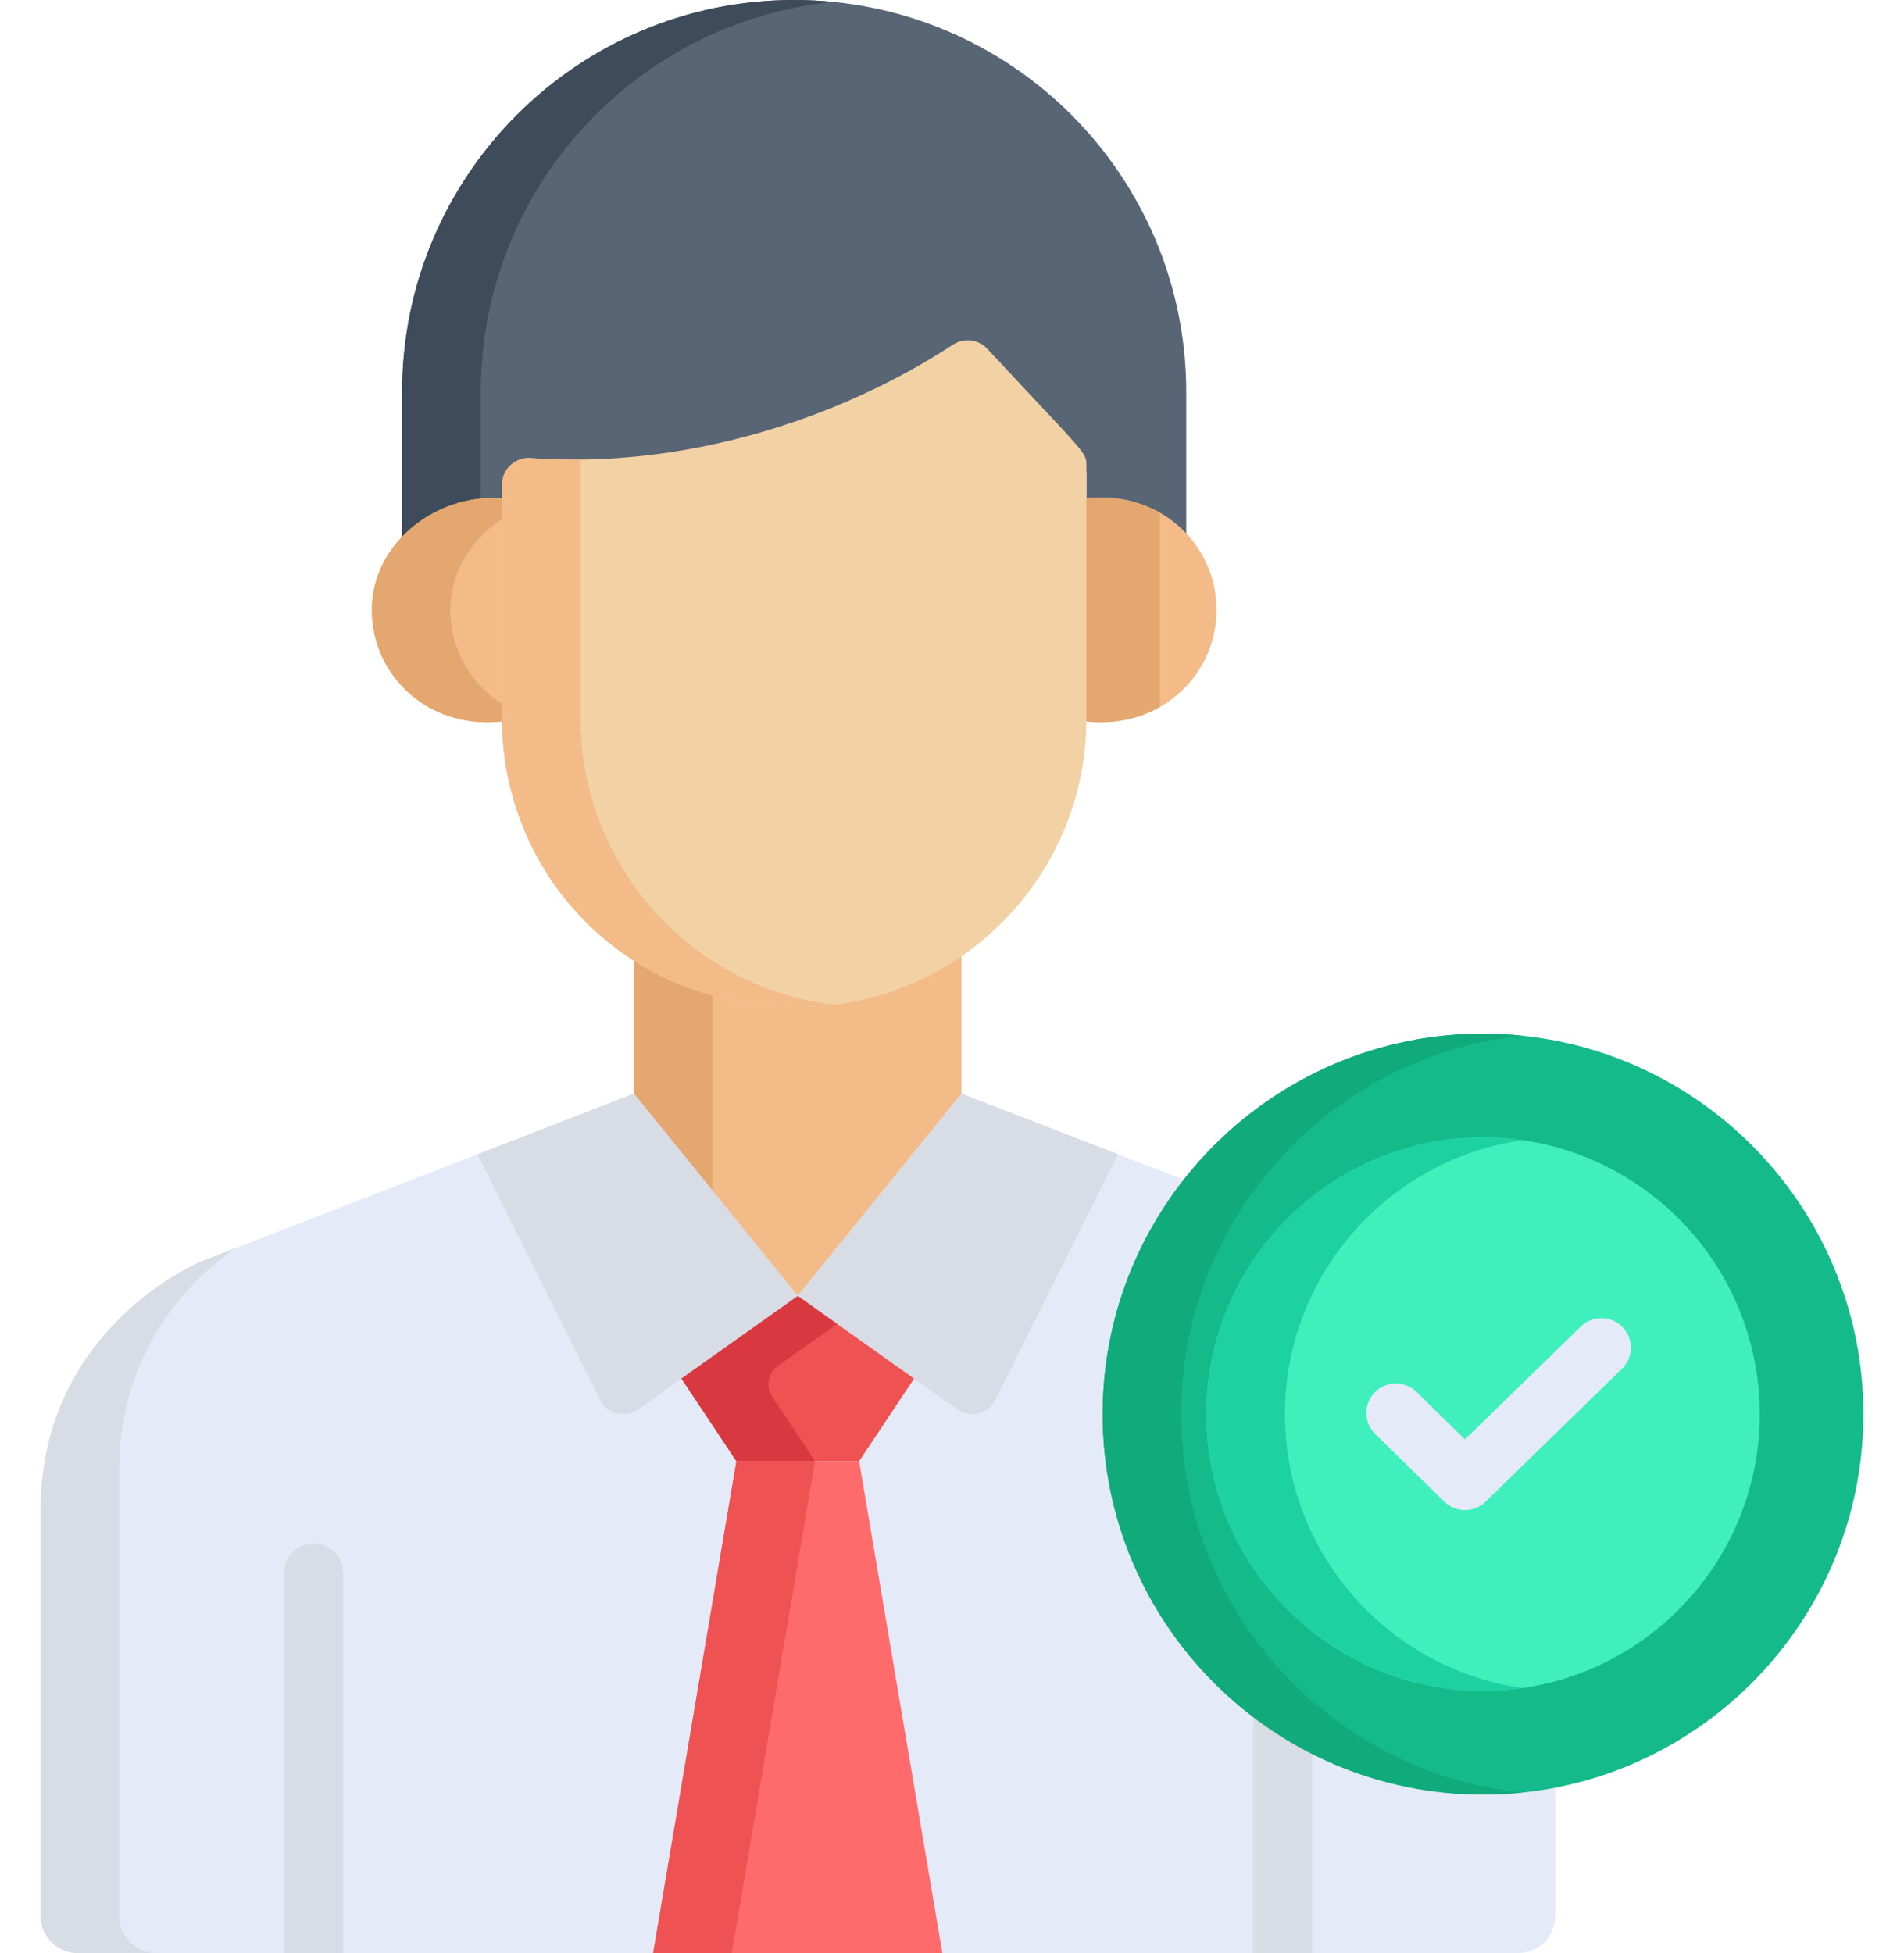 <svg width="39" height="40" viewBox="0 0 39 40" fill="none" xmlns="http://www.w3.org/2000/svg">
<path d="M16.267 0C11.832 0 8.237 3.595 8.237 8.031V11.209C8.774 10.711 9.537 10.441 10.283 10.54V10.14C10.283 9.822 10.554 9.571 10.869 9.594C13.974 9.818 17.134 8.831 19.523 7.27C19.746 7.124 20.041 7.161 20.223 7.355C22.265 9.551 22.253 9.466 22.253 9.753V10.538C23.07 10.416 23.794 10.668 24.298 11.137V8.031C24.298 3.595 20.703 0 16.267 0Z" fill="#576574"/>
<path d="M9.847 8.031C9.847 3.867 13.015 0.444 17.072 0.04C16.808 0.014 16.539 0 16.267 0C11.832 0 8.237 3.595 8.237 8.031V11.209C8.669 10.808 9.248 10.555 9.847 10.524V8.031Z" fill="#3E4B5A"/>
<path d="M22.146 10.219V14.618C22.146 14.666 22.143 14.713 22.142 14.761C23.699 14.996 24.918 13.872 24.918 12.49C24.918 11.106 23.698 9.987 22.146 10.219Z" fill="#F2BB88"/>
<path d="M10.388 14.618V10.221C9.033 10.04 7.616 11.08 7.616 12.49C7.616 13.87 8.832 14.997 10.392 14.761C10.39 14.713 10.388 14.666 10.388 14.618Z" fill="#F2BB88"/>
<path d="M23.755 10.499C23.304 10.244 22.75 10.129 22.146 10.219V14.618C22.146 14.666 22.143 14.713 22.142 14.761C22.748 14.853 23.303 14.737 23.755 14.481L23.755 10.499Z" fill="#E3A76F"/>
<path d="M10.388 14.482C9.68 14.08 9.225 13.333 9.225 12.49C9.225 11.664 9.712 10.965 10.388 10.564V10.221C9.033 10.04 7.616 11.08 7.616 12.49C7.616 13.87 8.832 14.997 10.392 14.761C10.39 14.713 10.388 14.666 10.388 14.618V14.482Z" fill="#E3A76F"/>
<path d="M16.353 20.412C15.056 20.412 13.915 20.056 12.983 19.46V22.611L16.339 26.753L19.694 22.611V19.371C18.744 20.027 17.593 20.412 16.353 20.412Z" fill="#F2BB88"/>
<path d="M14.593 20.176C14.005 20.012 13.466 19.768 12.983 19.46V22.611L14.593 24.598V20.176Z" fill="#E3A76F"/>
<path d="M28.571 25.837L19.694 22.399L16.339 26.541L12.983 22.399L4.115 25.837C4.115 25.837 0.832 27.186 0.832 30.929V39.236C0.832 39.658 1.174 40 1.596 40H31.098C31.516 40 31.855 39.661 31.855 39.243V30.929C31.855 27.186 28.571 25.837 28.571 25.837Z" fill="#E4EAF8"/>
<path d="M2.441 39.236V30.125C2.441 27.688 3.833 26.265 4.804 25.57L4.115 25.837C4.115 25.837 0.832 27.186 0.832 30.929V39.236C0.832 39.658 1.174 40 1.596 40H3.205C2.783 40 2.441 39.658 2.441 39.236Z" fill="#D8DCE5"/>
<path d="M20.223 7.143C20.041 6.948 19.746 6.912 19.523 7.057C17.134 8.618 13.974 9.605 10.869 9.382C10.554 9.358 10.283 9.609 10.283 9.927V14.725C10.283 17.808 12.698 20.625 16.353 20.625C19.606 20.625 22.253 17.978 22.253 14.725V9.54C22.253 9.253 22.265 9.338 20.223 7.143Z" fill="#F2D1A5"/>
<path d="M11.892 14.725V9.412C11.551 9.415 11.21 9.406 10.869 9.382C10.554 9.358 10.283 9.609 10.283 9.927V14.725C10.283 17.808 12.698 20.625 16.353 20.625C16.597 20.625 16.837 20.608 17.073 20.579C14.158 20.223 11.892 17.734 11.892 14.725Z" fill="#F2BB88"/>
<path d="M20.389 28.669L22.899 23.64L19.694 22.399L16.339 26.541L19.609 28.864C19.874 29.052 20.244 28.96 20.389 28.669Z" fill="#D8DCE5"/>
<path d="M12.291 28.669L9.781 23.64L12.987 22.399L16.342 26.541L13.071 28.864C12.806 29.052 12.436 28.96 12.291 28.669Z" fill="#D8DCE5"/>
<path d="M16.343 26.544L16.342 26.541L16.341 26.542L16.339 26.541L16.339 26.544L13.959 28.234L15.084 29.926C15.992 29.926 16.69 29.926 17.598 29.926L18.723 28.234L16.343 26.544Z" fill="#EE5253"/>
<path d="M13.379 40H19.303L17.598 29.926C16.69 29.926 15.992 29.926 15.084 29.926L13.379 40Z" fill="#FF6B6B"/>
<path d="M17.146 27.114L16.343 26.544L16.342 26.541L16.341 26.542L16.339 26.541L16.339 26.544L13.959 28.234L15.084 29.926C15.508 29.926 15.772 29.926 16.694 29.926L15.818 28.608C15.679 28.399 15.731 28.118 15.936 27.973L17.146 27.114Z" fill="#D83941"/>
<path d="M15.084 29.926L13.379 40H14.989L16.694 29.926C15.772 29.926 15.508 29.926 15.084 29.926Z" fill="#EE5253"/>
<path d="M7.029 40V32.216C7.029 31.883 6.758 31.612 6.425 31.612C6.092 31.612 5.821 31.882 5.821 32.216V40H7.029Z" fill="#D8DCE5"/>
<path d="M26.875 40V34.63C26.875 34.297 26.605 34.026 26.272 34.026C25.938 34.026 25.668 34.297 25.668 34.63V40H26.875Z" fill="#D8DCE5"/>
<path d="M30.377 36.754C26.081 36.754 22.586 33.258 22.586 28.962C22.586 24.666 26.081 21.171 30.377 21.171C34.673 21.171 38.168 24.666 38.168 28.962C38.168 33.258 34.673 36.754 30.377 36.754Z" fill="#15BA8B"/>
<path d="M24.195 28.962C24.195 24.938 27.262 21.616 31.182 21.212C26.562 20.736 22.586 24.375 22.586 28.962C22.586 33.258 26.081 36.754 30.377 36.754C30.649 36.754 30.917 36.739 31.182 36.712C27.262 36.308 24.195 32.987 24.195 28.962Z" fill="#11AA7B"/>
<path d="M30.377 23.294C27.252 23.294 24.709 25.837 24.709 28.962C24.709 32.087 27.252 34.63 30.377 34.63C33.502 34.63 36.045 32.087 36.045 28.962C36.045 25.837 33.502 23.294 30.377 23.294Z" fill="#3FEFBC"/>
<path d="M26.319 28.962C26.319 26.11 28.437 23.744 31.182 23.352C27.744 22.861 24.709 25.541 24.709 28.962C24.709 32.087 27.252 34.63 30.377 34.63C30.65 34.63 30.919 34.609 31.182 34.572C28.437 34.18 26.319 31.814 26.319 28.962Z" fill="#1DD1A1"/>
<path d="M29.584 30.756L28.168 29.368C27.93 29.135 27.926 28.753 28.16 28.515C28.393 28.277 28.775 28.273 29.013 28.506L30.007 29.48L32.381 27.167C32.619 26.935 33.002 26.939 33.234 27.178C33.467 27.417 33.462 27.799 33.223 28.032L30.428 30.757C30.193 30.986 29.818 30.985 29.584 30.756Z" fill="#E4EAF8"/>
</svg>
